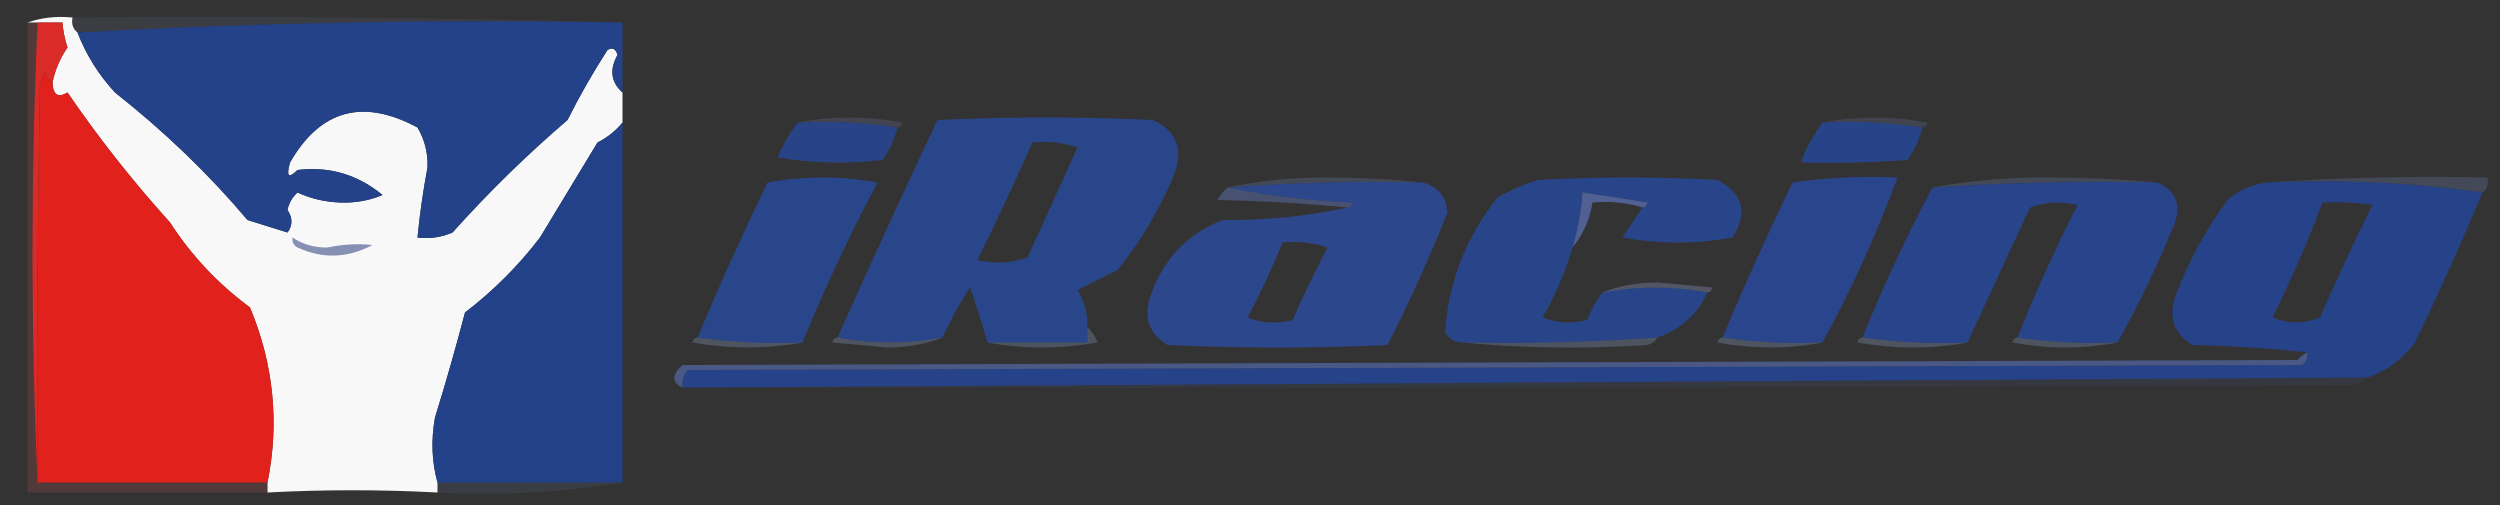 <?xml version="1.0" encoding="UTF-8"?>
<!DOCTYPE svg PUBLIC "-//W3C//DTD SVG 1.1//EN" "http://www.w3.org/Graphics/SVG/1.1/DTD/svg11.dtd">
<svg xmlns="http://www.w3.org/2000/svg" version="1.1" width="500px" height="101px" style="shape-rendering:geometricPrecision; text-rendering:geometricPrecision; image-rendering:optimizeQuality; fill-rule:evenodd; clip-rule:evenodd" xmlns:xlink="http://www.w3.org/1999/xlink">
<rect width="100%" height="100%" fill="#333333" stroke="none"/>
<g><path style="opacity:0.188" fill="#646e87" d="M 14.5,3.5 C 51.337,3.168 88.004,3.502 124.5,4.5C 87.818,3.84 51.485,4.506 15.5,6.5C 14.596,5.791 14.263,4.791 14.5,3.5 Z"/></g>
<g><path style="opacity:0.986" fill="#fafafb" d="M 5.5,4.5 C 8.287,3.523 11.287,3.19 14.5,3.5C 14.263,4.791 14.596,5.791 15.5,6.5C 17.238,10.976 19.738,14.976 23,18.5C 32.88,26.287 41.714,34.787 49.5,44C 52.172,44.834 54.839,45.668 57.5,46.5C 58.547,45.078 58.547,43.578 57.5,42C 57.78,40.605 58.447,39.438 59.5,38.5C 62.131,39.724 64.965,40.391 68,40.5C 71.027,40.618 73.861,40.118 76.5,39C 71.522,34.895 65.855,33.229 59.5,34C 57.712,35.787 57.212,35.287 58,32.5C 64.058,21.956 72.558,19.623 83.5,25.5C 84.948,27.945 85.615,30.612 85.5,33.5C 84.62,38.139 83.953,42.806 83.5,47.5C 85.924,47.808 88.257,47.474 90.5,46.5C 97.683,38.484 105.349,30.984 113.5,24C 115.9,19.203 118.567,14.536 121.5,10C 122.483,9.409 123.15,9.743 123.5,11C 121.859,13.928 122.193,16.428 124.5,18.5C 124.5,20.5 124.5,22.5 124.5,24.5C 123.166,26.159 121.499,27.492 119.5,28.5C 115.684,34.791 111.85,41.125 108,47.5C 103.694,53.139 98.694,58.139 93,62.5C 91.156,69.545 89.156,76.545 87,83.5C 86.186,88.02 86.353,92.354 87.5,96.5C 87.5,97.167 87.5,97.833 87.5,98.5C 76.09,97.899 64.757,97.899 53.5,98.5C 53.5,97.833 53.5,97.167 53.5,96.5C 55.905,84.552 54.739,72.885 50,61.5C 43.598,56.767 38.265,51.101 34,44.5C 26.498,36.187 19.665,27.521 13.5,18.5C 11.604,19.639 10.604,18.973 10.5,16.5C 11.023,13.972 12.023,11.639 13.5,9.5C 12.954,7.865 12.62,6.199 12.5,4.5C 10.833,4.5 9.167,4.5 7.5,4.5C 6.833,4.5 6.167,4.5 5.5,4.5 Z"/></g>
<g><path style="opacity:1" fill="#234289" d="M 124.5,4.5 C 124.5,9.167 124.5,13.833 124.5,18.5C 122.193,16.428 121.859,13.928 123.5,11C 123.15,9.743 122.483,9.409 121.5,10C 118.567,14.536 115.9,19.203 113.5,24C 105.349,30.984 97.683,38.484 90.5,46.5C 88.257,47.474 85.924,47.808 83.5,47.5C 83.953,42.806 84.62,38.139 85.5,33.5C 85.615,30.612 84.948,27.945 83.5,25.5C 72.558,19.623 64.058,21.956 58,32.5C 57.212,35.287 57.712,35.787 59.5,34C 65.855,33.229 71.522,34.895 76.5,39C 73.861,40.118 71.027,40.618 68,40.5C 64.965,40.391 62.131,39.724 59.5,38.5C 58.447,39.438 57.78,40.605 57.5,42C 58.547,43.578 58.547,45.078 57.5,46.5C 54.839,45.668 52.172,44.834 49.5,44C 41.714,34.787 32.88,26.287 23,18.5C 19.738,14.976 17.238,10.976 15.5,6.5C 51.485,4.506 87.818,3.84 124.5,4.5 Z"/></g>
<g><path style="opacity:0.18" fill="#8792cf" d="M 159.5,24.5 C 166.344,23.181 173.344,23.181 180.5,24.5C 180.376,25.107 180.043,25.44 179.5,25.5C 173.021,24.509 166.354,24.176 159.5,24.5 Z"/></g>
<g><path style="opacity:0.18" fill="#8390ce" d="M 364.5,24.5 C 371.344,23.181 378.344,23.181 385.5,24.5C 385.376,25.107 385.043,25.44 384.5,25.5C 378.021,24.509 371.354,24.176 364.5,24.5 Z"/></g>
<g><path style="opacity:0.957" fill="#e22b29" d="M 7.5,4.5 C 9.167,4.5 10.833,4.5 12.5,4.5C 12.62,6.199 12.954,7.865 13.5,9.5C 12.023,11.639 11.023,13.972 10.5,16.5C 9.778,16.082 9.278,15.416 9,14.5C 8.667,15.167 8.333,15.833 8,16.5C 7.5,43.165 7.333,69.831 7.5,96.5C 6.172,65.931 6.172,35.264 7.5,4.5 Z"/></g>
<g><path style="opacity:1" fill="#e1211b" d="M 10.5,16.5 C 10.604,18.973 11.604,19.639 13.5,18.5C 19.665,27.521 26.498,36.187 34,44.5C 38.265,51.101 43.598,56.767 50,61.5C 54.739,72.885 55.905,84.552 53.5,96.5C 38.167,96.5 22.833,96.5 7.5,96.5C 7.333,69.831 7.5,43.165 8,16.5C 8.333,15.833 8.667,15.167 9,14.5C 9.278,15.416 9.778,16.082 10.5,16.5 Z"/></g>
<g><path style="opacity:1" fill="#294387" d="M 159.5,24.5 C 166.354,24.176 173.021,24.509 179.5,25.5C 178.914,27.84 177.914,30.006 176.5,32C 169.476,32.831 162.476,32.664 155.5,31.5C 156.608,28.941 157.941,26.608 159.5,24.5 Z"/></g>
<g><path style="opacity:1" fill="#2a468b" d="M 217.5,65.5 C 217.5,66.5 217.5,67.5 217.5,68.5C 210.833,68.5 204.167,68.5 197.5,68.5C 196.446,64.836 195.279,61.169 194,57.5C 191.871,60.767 190.038,64.1 188.5,67.5C 181.401,68.81 174.401,68.81 167.5,67.5C 174.026,52.947 180.693,38.447 187.5,24C 201.833,23.333 216.167,23.333 230.5,24C 235.145,26.025 236.645,29.525 235,34.5C 232.084,41.633 228.251,48.133 223.5,54C 220.833,55.333 218.167,56.667 215.5,58C 216.867,60.301 217.534,62.801 217.5,65.5 Z M 206.5,28.5 C 209.572,28.183 212.572,28.516 215.5,29.5C 212.167,36.833 208.833,44.167 205.5,51.5C 202.216,52.657 198.882,52.824 195.5,52C 199.309,44.216 202.976,36.383 206.5,28.5 Z"/></g>
<g><path style="opacity:1" fill="#284488" d="M 364.5,24.5 C 371.354,24.176 378.021,24.509 384.5,25.5C 383.914,27.84 382.914,30.006 381.5,32C 374.508,32.5 367.508,32.666 360.5,32.5C 360.5,32.167 360.5,31.833 360.5,31.5C 361.596,28.968 362.929,26.635 364.5,24.5 Z"/></g>
<g><path style="opacity:0.016" fill="#f9fcdd" d="M 360.5,31.5 C 360.5,31.833 360.5,32.167 360.5,32.5C 357.895,33.504 357.895,33.17 360.5,31.5 Z"/></g>
<g><path style="opacity:1" fill="#224189" d="M 124.5,24.5 C 124.5,48.5 124.5,72.5 124.5,96.5C 112.167,96.5 99.833,96.5 87.5,96.5C 86.353,92.354 86.186,88.02 87,83.5C 89.156,76.545 91.156,69.545 93,62.5C 98.694,58.139 103.694,53.139 108,47.5C 111.85,41.125 115.684,34.791 119.5,28.5C 121.499,27.492 123.166,26.159 124.5,24.5 Z"/></g>
<g><path style="opacity:0.306" fill="#6c7cac" d="M 284.5,36.5 C 271.421,36.186 258.421,36.52 245.5,37.5C 251.631,36.17 258.131,35.503 265,35.5C 271.675,35.5 278.175,35.834 284.5,36.5 Z"/></g>
<g><path style="opacity:0.306" fill="#6e7dae" d="M 431.5,36.5 C 416.422,36.184 401.422,36.517 386.5,37.5C 393.636,36.169 401.136,35.502 409,35.5C 416.674,35.5 424.174,35.834 431.5,36.5 Z"/></g>
<g><path style="opacity:0.306" fill="#6d7cad" d="M 453.5,36.5 C 467.99,35.504 482.657,35.171 497.5,35.5C 497.737,36.791 497.404,37.791 496.5,38.5C 482.539,36.517 468.206,35.85 453.5,36.5 Z"/></g>
<g><path style="opacity:1" fill="#2a468b" d="M 160.5,68.5 C 153.313,68.825 146.313,68.491 139.5,67.5C 143.881,57.07 148.547,46.736 153.5,36.5C 160.833,35.167 168.167,35.167 175.5,36.5C 169.958,46.917 164.958,57.583 160.5,68.5 Z"/></g>
<g><path style="opacity:1" fill="#2d478c" d="M 284.5,36.5 C 287.555,37.246 289.222,39.246 289.5,42.5C 285.906,51.522 281.906,60.355 277.5,69C 262.833,69.667 248.167,69.667 233.5,69C 229.875,66.794 228.708,63.627 230,59.5C 232.435,52.066 237.268,46.899 244.5,44C 253.095,44.092 261.429,43.259 269.5,41.5C 270.043,41.44 270.376,41.107 270.5,40.5C 261.793,40.149 253.46,39.149 245.5,37.5C 258.421,36.52 271.421,36.186 284.5,36.5 Z M 256.5,48.5 C 259.572,48.183 262.572,48.516 265.5,49.5C 263.022,54.288 260.689,59.121 258.5,64C 255.446,64.821 252.446,64.655 249.5,63.5C 252.121,58.594 254.454,53.594 256.5,48.5 Z"/></g>
<g><path style="opacity:0.006" fill="#f6e3ca" d="M 299.5,39.5 C 298.761,39.631 298.094,39.464 297.5,39C 298.437,38.308 299.103,38.475 299.5,39.5 Z"/></g>
<g><path style="opacity:1" fill="#29458a" d="M 328.5,41.5 C 329.043,41.44 329.376,41.107 329.5,40.5C 325.153,39.778 320.82,39.111 316.5,38.5C 316.287,42.049 315.62,45.716 314.5,49.5C 313.063,54.377 311.063,59.044 308.5,63.5C 311.446,64.655 314.446,64.821 317.5,64C 318.229,61.942 319.229,60.109 320.5,58.5C 327.599,57.19 334.599,57.19 341.5,58.5C 339.417,62.918 336.084,65.918 331.5,67.5C 318.537,68.443 305.537,68.777 292.5,68.5C 290.983,68.489 289.816,67.823 289,66.5C 289.675,56.471 293.175,47.471 299.5,39.5C 301.998,38.088 304.664,36.921 307.5,36C 319.5,35.333 331.5,35.333 343.5,36C 348.644,38.743 349.644,42.577 346.5,47.5C 339.167,48.833 331.833,48.833 324.5,47.5C 325.857,45.435 327.19,43.435 328.5,41.5 Z"/></g>
<g><path style="opacity:1" fill="#2a458b" d="M 364.5,68.5 C 357.646,68.824 350.979,68.491 344.5,67.5C 348.881,57.07 353.547,46.736 358.5,36.5C 365.468,35.503 372.468,35.17 379.5,35.5C 375.29,46.915 370.29,57.915 364.5,68.5 Z"/></g>
<g><path style="opacity:1" fill="#28448a" d="M 431.5,36.5 C 435.056,38.087 436.222,40.754 435,44.5C 431.628,52.818 427.794,60.818 423.5,68.5C 416.646,68.824 409.979,68.491 403.5,67.5C 407.085,58.495 411.085,49.661 415.5,41C 412.24,40.217 409.073,40.383 406,41.5C 401.819,50.526 397.653,59.526 393.5,68.5C 386.313,68.825 379.313,68.491 372.5,67.5C 376.657,57.19 381.323,47.19 386.5,37.5C 401.422,36.517 416.422,36.184 431.5,36.5 Z"/></g>
<g><path style="opacity:1" fill="#264289" d="M 453.5,36.5 C 468.206,35.85 482.539,36.517 496.5,38.5C 492.286,48.597 487.786,58.597 483,68.5C 480.469,71.888 477.302,74.221 473.5,75.5C 362.02,76.159 250.687,76.825 139.5,77.5C 138.5,77.5 137.5,77.5 136.5,77.5C 136.33,76.178 136.663,75.011 137.5,74C 245.167,73.667 352.833,73.333 460.5,73C 461.252,72.329 461.586,71.496 461.5,70.5C 454.011,69.671 446.344,69.171 438.5,69C 434.876,66.839 433.709,63.672 435,59.5C 437.595,52.474 441.095,45.974 445.5,40C 447.818,38.007 450.484,36.841 453.5,36.5 Z M 464.5,40.5 C 467.85,40.335 471.183,40.502 474.5,41C 470.81,48.398 467.31,55.898 464,63.5C 460.875,64.787 457.709,64.787 454.5,63.5C 458.231,55.962 461.564,48.295 464.5,40.5 Z"/></g>
<g><path style="opacity:0.533" fill="#5a6ea6" d="M 245.5,37.5 C 253.46,39.149 261.793,40.149 270.5,40.5C 270.376,41.107 270.043,41.44 269.5,41.5C 261.01,40.67 252.343,40.17 243.5,40C 244.066,39.005 244.733,38.172 245.5,37.5 Z"/></g>
<g><path style="opacity:0.925" fill="#52649a" d="M 328.5,41.5 C 325.375,40.521 322.042,40.187 318.5,40.5C 317.958,43.912 316.625,46.912 314.5,49.5C 315.62,45.716 316.287,42.049 316.5,38.5C 320.82,39.111 325.153,39.778 329.5,40.5C 329.376,41.107 329.043,41.44 328.5,41.5 Z"/></g>
<g><path style="opacity:0.933" fill="#7d88af" d="M 58.5,47.5 C 60.589,48.891 62.922,49.558 65.5,49.5C 68.503,48.862 71.503,48.695 74.5,49C 69.505,51.644 64.505,51.811 59.5,49.5C 58.703,49.043 58.369,48.376 58.5,47.5 Z"/></g>
<g><path style="opacity:0.404" fill="#818aab" d="M 341.5,58.5 C 334.599,57.19 327.599,57.19 320.5,58.5C 323.768,57.178 327.435,56.511 331.5,56.5C 335.167,56.833 338.833,57.167 342.5,57.5C 342.376,58.107 342.043,58.44 341.5,58.5 Z"/></g>
<g><path style="opacity:0.004" fill="#f6f9d7" d="M 342.5,65.5 C 343.833,66.167 343.833,66.167 342.5,65.5 Z"/></g>
<g><path style="opacity:0.302" fill="#90a0cc" d="M 139.5,67.5 C 146.313,68.491 153.313,68.825 160.5,68.5C 153.323,69.819 145.99,69.819 138.5,68.5C 138.624,67.893 138.957,67.56 139.5,67.5 Z"/></g>
<g><path style="opacity:0.302" fill="#90a0ca" d="M 167.5,67.5 C 174.401,68.81 181.401,68.81 188.5,67.5C 185.232,68.822 181.565,69.489 177.5,69.5C 173.833,69.167 170.167,68.833 166.5,68.5C 166.624,67.893 166.957,67.56 167.5,67.5 Z"/></g>
<g><path style="opacity:0.302" fill="#8d9cc7" d="M 217.5,65.5 C 218.391,66.261 219.058,67.261 219.5,68.5C 212.01,69.819 204.677,69.819 197.5,68.5C 204.167,68.5 210.833,68.5 217.5,68.5C 217.5,67.5 217.5,66.5 217.5,65.5 Z"/></g>
<g><path style="opacity:0.302" fill="#8c9dc8" d="M 331.5,67.5 C 331.082,68.222 330.416,68.722 329.5,69C 316.993,69.826 304.66,69.66 292.5,68.5C 305.537,68.777 318.537,68.443 331.5,67.5 Z"/></g>
<g><path style="opacity:0.302" fill="#909fcb" d="M 344.5,67.5 C 350.979,68.491 357.646,68.824 364.5,68.5C 357.656,69.819 350.656,69.819 343.5,68.5C 343.624,67.893 343.957,67.56 344.5,67.5 Z"/></g>
<g><path style="opacity:0.302" fill="#90a1cb" d="M 372.5,67.5 C 379.313,68.491 386.313,68.825 393.5,68.5C 386.323,69.819 378.99,69.819 371.5,68.5C 371.624,67.893 371.957,67.56 372.5,67.5 Z"/></g>
<g><path style="opacity:0.302" fill="#8c9dc9" d="M 403.5,67.5 C 409.979,68.491 416.646,68.824 423.5,68.5C 416.656,69.819 409.656,69.819 402.5,68.5C 402.624,67.893 402.957,67.56 403.5,67.5 Z"/></g>
<g><path style="opacity:0.729" fill="#5366a4" d="M 461.5,70.5 C 461.586,71.496 461.252,72.329 460.5,73C 352.833,73.333 245.167,73.667 137.5,74C 136.663,75.011 136.33,76.178 136.5,77.5C 134.312,76.464 134.312,74.964 136.5,73C 244.167,72.667 351.833,72.333 459.5,72C 460.044,71.283 460.711,70.783 461.5,70.5 Z"/></g>
<g><path style="opacity:0.161" fill="#46568a" d="M 473.5,75.5 C 472.737,76.268 471.737,76.768 470.5,77C 360.167,77.5 249.834,77.667 139.5,77.5C 250.687,76.825 362.02,76.159 473.5,75.5 Z"/></g>
<g><path style="opacity:0.161" fill="#f65b5d" d="M 5.5,4.5 C 6.167,4.5 6.833,4.5 7.5,4.5C 6.172,35.264 6.172,65.931 7.5,96.5C 22.833,96.5 38.167,96.5 53.5,96.5C 53.5,97.167 53.5,97.833 53.5,98.5C 37.5,98.5 21.5,98.5 5.5,98.5C 5.5,67.167 5.5,35.833 5.5,4.5 Z"/></g>
<g><path style="opacity:0.138" fill="#6c7bb0" d="M 87.5,96.5 C 99.833,96.5 112.167,96.5 124.5,96.5C 112.545,98.48 100.212,99.146 87.5,98.5C 87.5,97.833 87.5,97.167 87.5,96.5 Z"/></g>
</svg>
